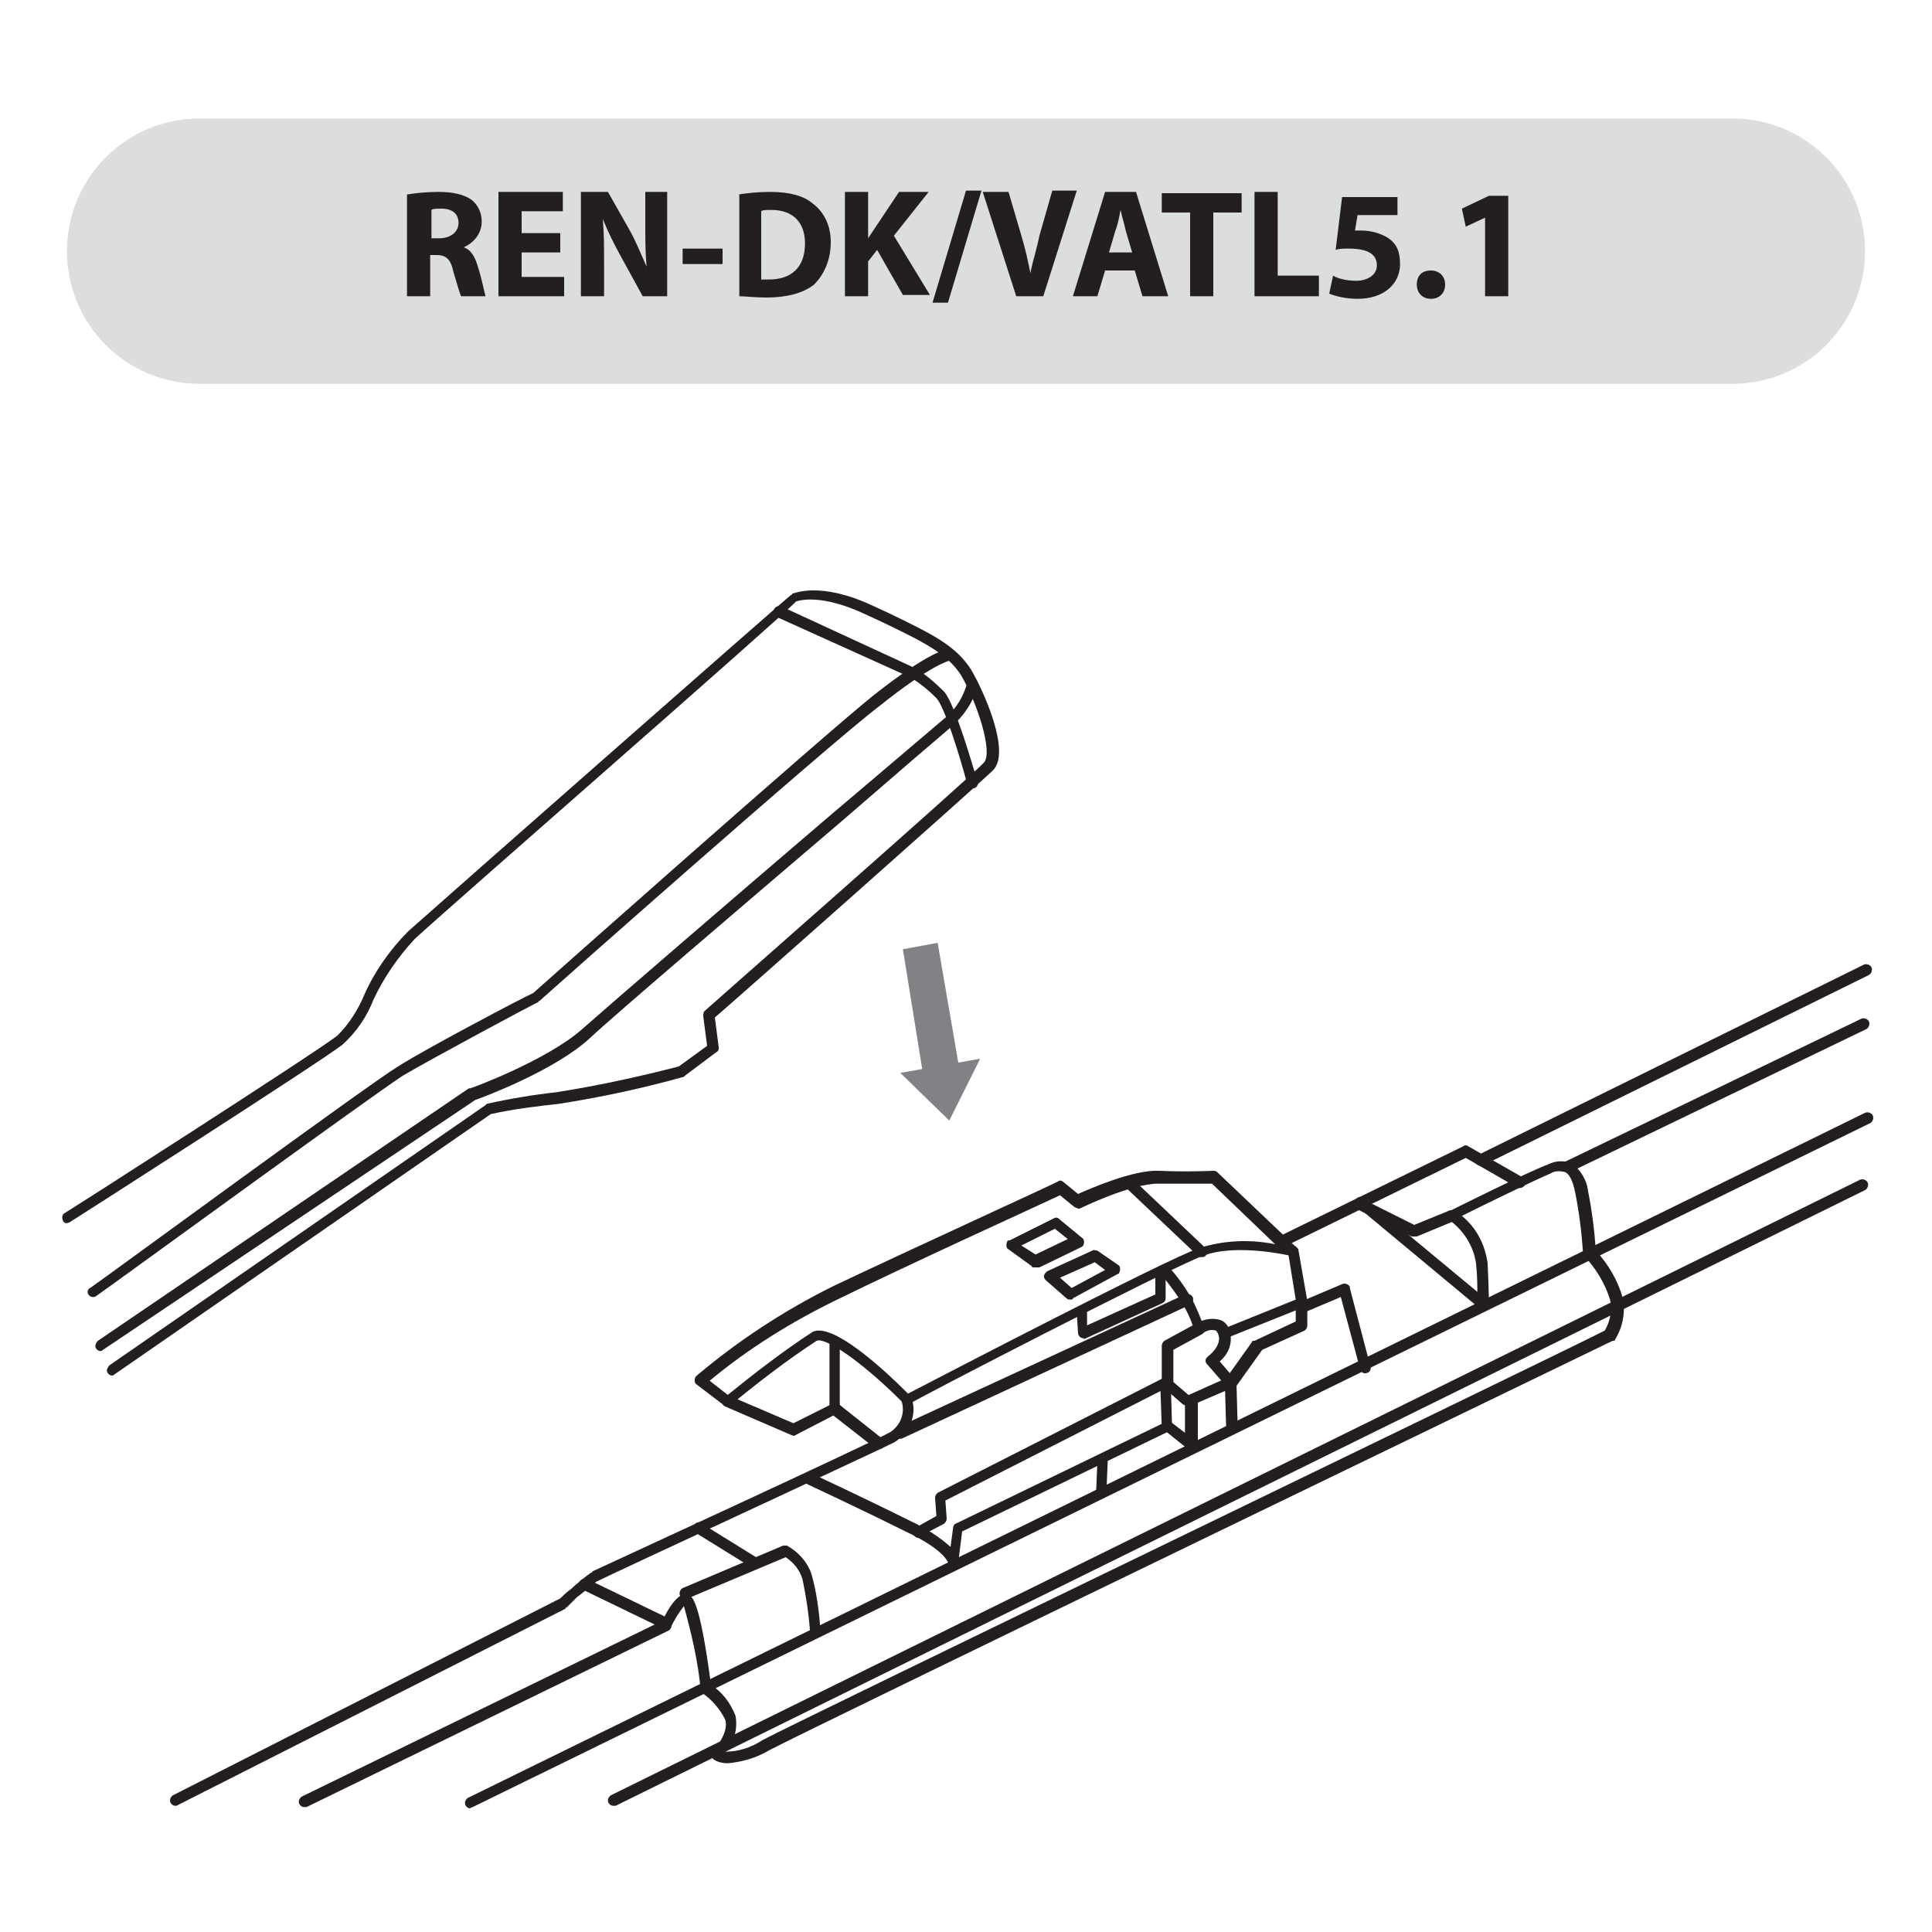 <?xml version="1.0" encoding="utf-8"?>
<!-- Generator: Adobe Illustrator 23.0.3, SVG Export Plug-In . SVG Version: 6.00 Build 0)  -->
<svg version="1.1" id="Layer_1" xmlns="http://www.w3.org/2000/svg" xmlns:xlink="http://www.w3.org/1999/xlink" x="0px" y="0px"
	 viewBox="0 0 150 150" style="enable-background:new 0 0 150 150;" xml:space="preserve">
<style type="text/css">
	.st0{fill:#DCDDDE;}
	.st1{enable-background:new    ;}
	.st2{fill:#231F20;}
	.st3{fill-rule:evenodd;clip-rule:evenodd;fill:#808285;}
	.st4{fill:none;}
</style>
<title>ren-dk_vatl5-1</title>
<g id="ren-dk_vatl5.1">
	<path class="st0" d="M15.5,9.2h119c5.7,0,10.3,4.6,10.3,10.3v0c0,5.7-4.6,10.3-10.3,10.3h-119c-5.7,0-10.3-4.6-10.3-10.3v0
		C5.2,13.8,9.8,9.2,15.5,9.2z"/>
	<g class="st1">
		<path class="st2" d="M31.6,15.1c0.6-0.1,1.5-0.2,2.4-0.2c1.2,0,2,0.2,2.6,0.6c0.5,0.4,0.8,1,0.8,1.7c0,1-0.7,1.7-1.4,2v0
			c0.6,0.2,0.9,0.8,1.1,1.5c0.3,0.9,0.5,2,0.6,2.3h-1.9c-0.1-0.2-0.3-0.9-0.6-1.9c-0.2-1-0.6-1.3-1.3-1.3h-0.5V23h-1.8V15.1z
			 M33.4,18.5h0.7c0.9,0,1.5-0.5,1.5-1.2c0-0.7-0.5-1.1-1.3-1.1c-0.4,0-0.7,0-0.8,0.1V18.5z"/>
		<path class="st2" d="M43.5,19.6h-3v1.9h3.3V23h-5.1v-8.1h5v1.5h-3.2v1.7h3V19.6z"/>
		<path class="st2" d="M45.1,23v-8.1h2.1l1.7,3c0.5,0.9,0.9,1.9,1.3,2.8h0c-0.1-1.1-0.1-2.2-0.1-3.4v-2.4h1.7V23h-1.9l-1.7-3.1
			c-0.5-0.9-1-1.9-1.4-2.9h0c0.1,1.1,0.1,2.2,0.1,3.5V23H45.1z"/>
		<path class="st2" d="M56.1,19.3v1.2H53v-1.2H56.1z"/>
		<path class="st2" d="M57.3,15.1c0.7-0.1,1.5-0.2,2.5-0.2c1.5,0,2.6,0.3,3.3,0.9c0.8,0.6,1.4,1.6,1.4,3c0,1.5-0.6,2.6-1.3,3.3
			c-0.9,0.7-2.2,1-3.7,1c-0.9,0-1.6-0.1-2.1-0.1V15.1z M59.1,21.7c0.2,0,0.4,0,0.6,0c1.7,0,2.8-0.9,2.8-2.8c0-1.7-1-2.6-2.6-2.6
			c-0.4,0-0.7,0-0.8,0.1V21.7z"/>
		<path class="st2" d="M65.6,14.9h1.8v3.6h0c0.2-0.3,0.4-0.6,0.6-0.9l1.8-2.7h2.3l-2.7,3.4l2.8,4.6h-2.1l-2-3.5l-0.7,0.9V23h-1.8
			V14.9z"/>
		<path class="st2" d="M72.4,23.5l2.6-8.7h1.2l-2.6,8.7H72.4z"/>
	</g>
	<g class="st1">
		<path class="st2" d="M78.9,23l-2.6-8.1h2l1,3.4c0.3,1,0.5,1.9,0.7,2.9h0c0.2-1,0.5-1.9,0.7-2.9l1-3.5h1.9L81,23H78.9z"/>
	</g>
	<g class="st1">
		<path class="st2" d="M85.8,21L85.2,23h-1.9l2.5-8.1h2.4l2.5,8.1h-2L88.1,21H85.8z M87.9,19.6l-0.5-1.7c-0.1-0.5-0.3-1.1-0.4-1.6h0
			c-0.1,0.5-0.2,1.1-0.4,1.6l-0.5,1.7H87.9z"/>
	</g>
	<g class="st1">
		<path class="st2" d="M92.4,16.5h-2.2v-1.5h6.2v1.5h-2.2V23h-1.8V16.5z"/>
		<path class="st2" d="M97.4,14.9h1.8v6.5h3.2V23h-5V14.9z"/>
		<path class="st2" d="M108.4,16.7h-3l-0.2,1.2c0.2,0,0.3,0,0.5,0c0.7,0,1.5,0.2,2.1,0.6c0.6,0.4,0.9,1,0.9,2c0,1.5-1.2,2.7-3.3,2.7
			c-0.9,0-1.7-0.2-2.2-0.4l0.3-1.4c0.3,0.2,1,0.4,1.8,0.4c0.8,0,1.6-0.4,1.6-1.2c0-0.8-0.6-1.3-2.2-1.3c-0.4,0-0.7,0-1,0.1l0.5-4.1
			h4.3V16.7z"/>
		<path class="st2" d="M110,22.1c0-0.7,0.4-1.1,1.1-1.1c0.6,0,1.1,0.4,1.1,1.1c0,0.6-0.4,1.1-1.1,1.1C110.4,23.2,110,22.7,110,22.1z
			"/>
		<path class="st2" d="M115.3,16.9L115.3,16.9l-1.5,0.7l-0.3-1.4l2.1-1h1.5V23h-1.8V16.9z"/>
	</g>
	<polygon class="st3" points="71.6,83 70.1,73.7 72.8,73.2 74.4,82.5 76.1,82.2 73.7,87 69.9,83.3 	"/>
	<path class="st2" d="M8.7,106.8c-0.2,0-0.4-0.2-0.4-0.4c0-0.1,0.1-0.3,0.2-0.4l29.2-20.2c0,0,0.1-0.1,0.1-0.1
		c1.8-0.4,3.6-0.7,5.4-0.9c3.2-0.5,6.4-1.2,9.5-2l2.2-1.6l-0.3-2.3c0-0.1,0-0.3,0.1-0.4c0.2-0.2,20.7-18.2,21.7-19.3
		c0.7-0.8-0.5-4.6-1.8-6.8c-1.1-1.7-3-2.6-6.1-4.1l-1.3-0.6c-3.4-1.6-5.1-1.1-5.4-1C60.6,48,34.9,70.4,32.2,72.9
		c-1.3,1.4-2.4,3-3.2,4.7c-0.5,1.3-1.3,2.5-2.4,3.5C24.8,82.5,6.2,94.4,5.4,94.9C5.2,95,5,95,4.9,94.8c-0.1-0.2-0.1-0.5,0.1-0.6
		c0,0,0,0,0,0c0.2-0.1,19.4-12.4,21.2-13.8c0.9-0.9,1.6-2,2.1-3.2c0.8-1.8,2-3.5,3.4-4.9c2.8-2.5,29.4-25.9,29.7-26.1
		c0,0,0.1,0,0.1-0.1c0.1,0,2.1-1,6.2,0.9l1.3,0.6c3.3,1.6,5.2,2.5,6.4,4.4c1,1.7,3.1,6.4,1.7,7.8c-1,1-19.4,17.3-21.6,19.2l0.3,2.3
		c0,0.2,0,0.3-0.2,0.4l-2.4,1.8c0,0-0.1,0.1-0.1,0.1c-3.2,0.9-6.5,1.6-9.7,2.1c-1.8,0.2-3.5,0.4-5.3,0.8L8.9,106.7
		C8.9,106.7,8.8,106.8,8.7,106.8z"/>
	<path class="st2" d="M7.8,104.9c-0.2,0-0.4-0.2-0.4-0.4c0-0.1,0.1-0.3,0.2-0.4l28.8-19.6c0,0,0.1,0,0.1,0c0.1,0,6-2.2,8.7-4.6
		c1.8-1.6,12-10.4,19.5-16.8c4.5-3.8,8-6.8,8.6-7.3c0.9-0.7,1.5-1.7,1.8-2.8c0-0.2,0.3-0.4,0.5-0.3c0.2,0,0.4,0.3,0.3,0.5
		c-0.3,1.3-1.1,2.4-2,3.2c-0.6,0.5-4.1,3.5-8.6,7.4c-7.5,6.4-17.7,15.1-19.5,16.8c-2.7,2.5-8.3,4.6-8.9,4.8L8,104.8
		C8,104.8,7.9,104.9,7.8,104.9z"/>
	<path class="st2" d="M7.2,100.7c-0.2,0-0.4-0.2-0.4-0.4c0-0.1,0.1-0.3,0.2-0.3c0.9-0.6,21.6-15.8,23.9-17.2
		c2.2-1.4,9.8-5.4,10.5-5.7c1-0.9,22.3-19.8,26.4-23.1c4.3-3.4,5.7-3.6,5.8-3.6c0.2,0,0.4,0.1,0.5,0.4c0,0.2-0.1,0.4-0.4,0.5
		c0,0-1.4,0.3-5.4,3.5C64.1,58,42.1,77.5,41.9,77.7c0,0-0.1,0-0.1,0.1c-0.1,0-8.3,4.4-10.5,5.7c-2.2,1.4-23.6,17-23.8,17.1
		C7.4,100.7,7.3,100.7,7.2,100.7z"/>
	<path class="st2" d="M75.5,61.2c-0.2,0-0.4-0.1-0.4-0.3c-0.6-2.3-1.8-6.1-2.4-6.7c-0.6-0.6-1.2-1.1-2-1.6l-10.4-4.7
		c-0.2-0.1-0.3-0.3-0.2-0.6c0.1-0.2,0.3-0.3,0.6-0.2c0,0,0,0,0,0l10.4,4.8c0.8,0.5,1.5,1.1,2.2,1.8c0.9,1,2.4,6.4,2.6,7
		c0.1,0.2-0.1,0.5-0.3,0.5C75.6,61.2,75.5,61.2,75.5,61.2L75.5,61.2z"/>
	<path class="st2" d="M56.5,109.2c-0.1,0-0.2,0-0.3-0.1l-2.1-1.6c-0.2-0.1-0.2-0.4-0.1-0.6c0,0,0,0,0.1-0.1c3.2-2.7,6.7-5,10.5-6.9
		c6.1-2.9,17.5-8.1,17.6-8.2c0.1-0.1,0.3,0,0.4,0.1l1.1,0.9c0.9-0.4,4.3-1.9,6.3-1.8c2.1,0.1,4.2,0,4.2,0c0.1,0,0.2,0,0.3,0.1
		l6.1,5.8c0.2,0.2,0.2,0.4,0,0.6c-0.1,0.1-0.3,0.2-0.4,0.1c0,0-4.2-1-6.8,0c-2.7,1-22.6,11.3-22.8,11.5c-0.2,0.1-0.4,0.1-0.5-0.1
		c-3.4-3.4-6.1-5.1-6.7-4.8c-2.3,1.5-4.5,3.2-6.7,5C56.7,109.2,56.6,109.2,56.5,109.2z M55.1,107.2l1.4,1.1c2.1-1.7,4.3-3.4,6.6-4.9
		c1.5-0.7,5.2,2.6,7.4,4.8c2.5-1.3,20-10.4,22.6-11.3c1.9-0.6,3.9-0.7,5.9-0.3l-4.9-4.7c-0.5,0-2.3,0-4.1,0c0,0-0.1,0-0.1,0
		c-2.1,0-6,1.9-6,1.9c-0.1,0.1-0.3,0-0.5-0.1l-1.1-0.9c-1.7,0.8-11.8,5.4-17.3,8.1C61.5,102.6,58.1,104.7,55.1,107.2z"/>
	<path class="st2" d="M13.6,140.2c-0.2,0-0.4-0.2-0.4-0.4c0-0.2,0.1-0.3,0.2-0.4l30.1-15.3c0.1-0.1,0.5-0.5,0.8-0.7
		c0.3-0.3,1.4-1.2,1.6-1.3c0,0,0.1,0,0.1-0.1c0.2-0.1,21.5-9.9,23.1-10.8c0.8-0.5,1.2-1.5,0.9-2.4c-0.1-0.2,0.1-0.5,0.3-0.5
		c0.2-0.1,0.5,0.1,0.5,0.3c0.4,1.3-0.2,2.7-1.4,3.4c-1.6,0.8-21.7,10.1-23.1,10.8c-0.4,0.3-1.2,1-1.5,1.2c-0.3,0.3-0.8,0.8-0.8,0.8
		c0,0-0.1,0-0.1,0.1l-30.2,15.3C13.8,140.2,13.7,140.2,13.6,140.2z M43.8,124.4L43.8,124.4z"/>
	<path class="st2" d="M56.5,136.9c-0.4,0-0.8-0.1-1.1-0.3c-0.1-0.1-0.1-0.2-0.2-0.3c0-0.1,0-0.2,0.1-0.3c0.4-0.4,1.3-1.6,1-2.5
		c-0.4-0.8-1-1.5-1.7-2c-0.1-0.1-0.2-0.2-0.2-0.3c-0.2-2.2-0.7-4.3-1.3-6.5c-0.4,0.5-0.7,1-1,1.6c0,0.1-0.1,0.2-0.2,0.2
		c-0.1,0-0.2,0-0.3,0l-6.4-3.1c-0.2-0.1-0.3-0.4-0.2-0.6c0.1-0.2,0.4-0.3,0.6-0.2l6,2.9c0.5-1,1.2-1.9,1.8-1.7
		c0.3,0.1,0.9,0.2,1.8,7c0.9,0.6,1.5,1.4,1.9,2.4c0.2,1-0.1,2.1-0.8,2.8c1,0,2-0.3,2.9-0.9c2.8-1.5,61.7-29.9,65.4-31.8
		c0.4-0.7,0.6-1.6,0.4-2.4c-0.4-1.3-1.1-2.4-2-3.4c-0.1-0.1-0.1-0.2-0.1-0.3c-0.1-1.5-0.3-3.1-0.6-4.6c-0.2-1-0.5-1.5-0.8-1.6
		c-0.4-0.1-0.8-0.1-1.1,0.1c-1.2,0.5-5.3,2.5-6.9,3.3c1.1,0.9,1.8,2.2,2,3.7c0.1,2.3,0.1,3.1,0.1,3.2c0,0.2-0.2,0.4-0.4,0.4
		c-0.1,0-0.2,0-0.3-0.1l-9.5-7.9c-0.2-0.2-0.2-0.4-0.1-0.6s0.4-0.2,0.6-0.1l0,0l8.8,7.3c0-0.5,0-1.2-0.1-2.2c-0.2-1.4-1-2.6-2.1-3.4
		c-0.2-0.1-0.2-0.4-0.1-0.6c0-0.1,0.1-0.1,0.2-0.1c0.2-0.1,6-3,7.6-3.6c0.6-0.3,1.2-0.3,1.8-0.1c0.7,0.5,1.2,1.3,1.3,2.2
		c0.3,1.5,0.5,3.1,0.6,4.6c1,1.1,1.7,2.3,2.1,3.7c0.2,1.1,0,2.2-0.6,3.2c0,0.1-0.1,0.1-0.2,0.1c-0.6,0.3-62.7,30.3-65.5,31.8
		C58.7,136.5,57.6,136.8,56.5,136.9z"/>
	<path class="st2" d="M47.6,140.2c-0.2,0-0.4-0.2-0.4-0.4c0-0.2,0.1-0.3,0.2-0.4l97-47.8c0.2-0.1,0.5,0,0.6,0.2s0,0.5-0.2,0.6l0,0
		l-97,47.8C47.7,140.2,47.7,140.2,47.6,140.2z"/>
	<path class="st2" d="M36.5,140.4c-0.2,0-0.4-0.2-0.4-0.4c0-0.2,0.1-0.3,0.2-0.4l108.5-53.2c0.2-0.1,0.5,0,0.6,0.2
		c0.1,0.2,0,0.5-0.2,0.6L36.7,140.3C36.6,140.3,36.5,140.4,36.5,140.4z"/>
	<path class="st2" d="M23.6,140.3c-0.2,0-0.4-0.2-0.4-0.4c0-0.2,0.1-0.3,0.2-0.4l28.1-13.7c0.2-0.1,0.5,0,0.6,0.2s0,0.5-0.2,0.6
		c0,0,0,0,0,0l-28.1,13.7C23.8,140.3,23.7,140.3,23.6,140.3z"/>
	<path class="st2" d="M63.3,127.2c-0.2,0-0.4-0.2-0.4-0.4c-0.1-1.4-0.3-2.8-0.6-4.2c-0.2-0.7-0.7-1.3-1.3-1.7l-7.6,3.2
		c-0.2,0.1-0.5,0-0.6-0.2c-0.1-0.2,0-0.5,0.2-0.6l7.8-3.3c0.1,0,0.2,0,0.3,0c0.9,0.5,1.6,1.3,1.9,2.2c0.4,1.4,0.6,2.9,0.7,4.4
		C63.7,127,63.5,127.2,63.3,127.2L63.3,127.2z"/>
	<path class="st2" d="M58.4,121.7c-0.1,0-0.2,0-0.2-0.1L54,119c-0.2-0.1-0.3-0.4-0.1-0.6c0.1-0.2,0.4-0.3,0.6-0.1l4.2,2.6
		c0.2,0.1,0.3,0.4,0.1,0.6C58.7,121.6,58.6,121.7,58.4,121.7z"/>
	<path class="st2" d="M99.5,96.8c-0.2,0-0.4-0.2-0.4-0.4c0-0.2,0.1-0.3,0.2-0.4l14.3-7c0.1-0.1,0.3-0.1,0.4,0l4.2,2.4
		c0.2,0.1,0.3,0.4,0.2,0.6c-0.1,0.2-0.4,0.3-0.6,0.2c0,0,0,0,0,0l-4-2.3l-14.1,6.9C99.6,96.8,99.6,96.8,99.5,96.8z"/>
	<path class="st2" d="M109.8,96c-0.1,0-0.1,0-0.2,0l-4.2-2.1c-0.2-0.1-0.3-0.4-0.2-0.6c0.1-0.2,0.4-0.3,0.6-0.2l4,2l2.7-1.1
		c0.2-0.1,0.5,0,0.6,0.2c0.1,0.2,0,0.5-0.2,0.6L110,96C109.9,96,109.8,96,109.8,96z"/>
	<path class="st2" d="M121.7,91c-0.2,0-0.4-0.2-0.4-0.4c0-0.2,0.1-0.3,0.2-0.4l23-11.1c0.2-0.1,0.5,0,0.6,0.2c0.1,0.2,0,0.5-0.2,0.6
		l0,0l-23,11.1C121.8,91,121.8,91,121.7,91z"/>
	<path class="st2" d="M114.9,90.5c-0.2,0-0.4-0.2-0.4-0.4c0-0.2,0.1-0.3,0.2-0.4l30-14.8c0.2-0.1,0.5,0,0.6,0.2
		c0.1,0.2,0,0.5-0.2,0.6c0,0,0,0,0,0l-30,14.8C115,90.5,115,90.5,114.9,90.5z"/>
	<path class="st2" d="M92.4,112.8c-0.2,0-0.4-0.2-0.4-0.4v-3.7c0-0.2,0.1-0.3,0.3-0.4l2.9-1.3l2-2.8c0-0.1,0.1-0.1,0.2-0.1l3.2-1.5
		v-1.1c0-0.2,0.1-0.3,0.3-0.4l3.3-1.4c0.2-0.1,0.5,0,0.6,0.2c0,0,0,0,0,0.1l1.6,6.1c0.1,0.2-0.1,0.5-0.3,0.5
		c-0.2,0.1-0.5-0.1-0.5-0.3l-1.5-5.6l-2.6,1.1v1.1c0,0.2-0.1,0.3-0.2,0.4l-3.3,1.5l-2,2.8c0,0.1-0.1,0.1-0.2,0.1l-2.8,1.2v3.4
		C92.9,112.6,92.7,112.8,92.4,112.8z"/>
	<path class="st2" d="M92.1,109.1c-0.1,0-0.2,0-0.3-0.1l-1.5-1.3c-0.1-0.1-0.1-0.2-0.1-0.3v-2.9c0-0.2,0.1-0.3,0.2-0.4l2.2-1.2
		c-0.2-0.6-0.5-1.2-0.8-1.7c-0.5-0.8-1.1-1.6-1.7-2.3c-0.2-0.2-0.1-0.4,0-0.6c0.2-0.2,0.4-0.1,0.6,0c0.7,0.8,1.3,1.6,1.8,2.5
		c0.4,0.7,0.7,1.5,1,2.3c0,0.2,0,0.4-0.2,0.5l-2.2,1.2v2.5l1.4,1.2c0.2,0.2,0.2,0.4,0,0.6C92.4,109,92.3,109.1,92.1,109.1
		L92.1,109.1z"/>
	<path class="st2" d="M95.6,111.3c-0.2,0-0.4-0.2-0.4-0.4l-0.1-3.4l-1.4-1.6c-0.1-0.1-0.1-0.2-0.1-0.3c0-0.1,0.1-0.2,0.2-0.3
		c0,0,1.1-0.8,0.8-1.7c-0.1-0.2-0.2-0.3-0.2-0.3c-0.4-0.1-0.7,0-1,0.2c-0.2,0.1-0.5,0-0.6-0.2s0-0.5,0.2-0.6l0,0
		c0.5-0.3,1.2-0.4,1.8-0.2c0.4,0.2,0.6,0.5,0.7,0.9c0.2,0.9-0.1,1.7-0.8,2.3l1.2,1.4c0.1,0.1,0.1,0.2,0.1,0.3l0.1,3.6
		C96,111.1,95.9,111.3,95.6,111.3L95.6,111.3z"/>
	<path class="st2" d="M95,104c-0.2,0-0.4-0.2-0.4-0.4c0-0.2,0.1-0.3,0.3-0.4l5.7-2.3l-0.6-3.7c0-0.2,0.1-0.5,0.3-0.5
		c0.2,0,0.4,0.1,0.5,0.3l0.7,4c0,0.2-0.1,0.4-0.3,0.5l-6,2.4C95.1,104,95,104,95,104z"/>
	<path class="st2" d="M71.3,119.4c-0.2,0-0.4-0.2-0.4-0.4c0-0.2,0.1-0.3,0.2-0.4l1.6-0.9l-0.1-1.4c0-0.2,0.1-0.3,0.2-0.4l17.5-8.9
		c0.2-0.1,0.5,0,0.6,0.2c0,0.1,0,0.1,0,0.2l0.1,3.4c0,0.2-0.2,0.4-0.4,0.4s-0.4-0.2-0.4-0.4l0,0l-0.1-2.8l-16.7,8.5l0.1,1.4
		c0,0.2-0.1,0.3-0.2,0.4l-1.9,1C71.5,119.3,71.4,119.4,71.3,119.4z"/>
	<path class="st2" d="M74,121.7L74,121.7c-0.2,0-0.4-0.2-0.4-0.4l0,0c0,0-0.3-1-3.3-2.4c-3.4-1.7-7.9-3.8-7.9-3.8l0.4-0.8
		c0,0,4.5,2.1,7.9,3.8c1.1,0.5,2.2,1.2,3.1,2l0.2-1.5c0-0.1,0.1-0.3,0.2-0.3l16.3-7.9c0.1-0.1,0.3-0.1,0.4,0l1.7,1.3
		c0.2,0.1,0.2,0.4,0.1,0.6c-0.1,0.2-0.4,0.2-0.6,0.1l-1.5-1.2l-15.9,7.7l-0.3,2.4C74.4,121.5,74.3,121.7,74,121.7z"/>
	<path class="st2" d="M85.5,116.3L85.5,116.3c-0.2,0-0.4-0.2-0.4-0.4c0,0,0,0,0,0l0.1-2.4c0-0.2,0.2-0.4,0.4-0.4
		c0.2,0,0.4,0.2,0.4,0.4c0,0,0,0,0,0l-0.1,2.4C85.9,116.1,85.7,116.3,85.5,116.3z"/>
	<path class="st2" d="M69.7,111.7c-0.2,0-0.4-0.2-0.4-0.4c0-0.2,0.1-0.3,0.2-0.4L92,100.5c0.2-0.1,0.5,0,0.6,0.2
		c0.1,0.2,0,0.5-0.2,0.6l-22.4,10.4C69.8,111.7,69.8,111.7,69.7,111.7z"/>
	<path class="st2" d="M84.1,103.9c-0.2,0-0.4-0.2-0.4-0.4l-0.1-1.5c0-0.2,0.2-0.4,0.4-0.4c0.2,0,0.4,0.1,0.4,0.4c0,0,0,0,0,0l0,0.9
		l5.3-2.4v-1.8c0-0.2,0.2-0.4,0.4-0.4s0.4,0.2,0.4,0.4c0,0,0,0,0,0v2.1c0,0.2-0.1,0.3-0.3,0.4l-6.1,2.8
		C84.2,103.9,84.2,103.9,84.1,103.9z"/>
	<path class="st2" d="M93.3,97.6c-0.1,0-0.2,0-0.3-0.1l-5.7-5.4c-0.2-0.2-0.2-0.4,0-0.6c0.2-0.2,0.4-0.2,0.6,0l0,0l5.7,5.4
		c0.2,0.2,0.2,0.4,0,0.6C93.5,97.6,93.4,97.6,93.3,97.6L93.3,97.6z"/>
	<path class="st2" d="M80.3,98.4c-0.1,0-0.2,0-0.2-0.1L78.3,97c-0.2-0.1-0.2-0.4-0.1-0.6c0-0.1,0.1-0.1,0.2-0.1l3.4-1.7
		c0.2-0.1,0.3-0.1,0.5,0.1l1.7,1.4c0.2,0.1,0.2,0.4,0.1,0.6c0,0-0.1,0.1-0.1,0.1l-3.3,1.6C80.5,98.4,80.4,98.4,80.3,98.4z
		 M79.3,96.7l1.1,0.7l2.5-1.2l-1-0.8L79.3,96.7z"/>
	<path class="st2" d="M83.1,100.9c-0.1,0-0.2,0-0.3-0.1l-1.6-1.4c-0.2-0.2-0.2-0.4,0-0.6c0,0,0.1-0.1,0.1-0.1l3.5-1.6
		c0.1-0.1,0.3,0,0.4,0l1.6,1.1c0.2,0.1,0.2,0.4,0.1,0.6c0,0.1-0.1,0.1-0.1,0.1l-3.5,1.9C83.3,100.9,83.2,100.9,83.1,100.9z
		 M82.3,99.2l0.9,0.8l2.6-1.4L85,98L82.3,99.2z"/>
	<path class="st2" d="M68.2,112.5c-0.1,0-0.2,0-0.3-0.1l-3.2-2.5l-2.9,1.5c-0.1,0.1-0.2,0.1-0.4,0l-5.1-2.2
		c-0.2-0.1-0.3-0.3-0.2-0.6c0.1-0.2,0.3-0.3,0.6-0.2l0,0l4.9,2.1l3-1.5c0.1-0.1,0.3-0.1,0.5,0l3.4,2.7c0.2,0.1,0.2,0.4,0.1,0.6
		C68.5,112.5,68.4,112.5,68.2,112.5L68.2,112.5z"/>
	<path class="st2" d="M64.8,109.8c-0.2,0-0.4-0.2-0.4-0.4v0v-5.3c0-0.2,0.2-0.4,0.4-0.4s0.4,0.2,0.4,0.4c0,0,0,0,0,0v5.3
		C65.2,109.7,65,109.8,64.8,109.8z"/>
</g>
<g>
	<rect x="0" y="0" class="st4" width="150" height="150"/>
</g>
</svg>
